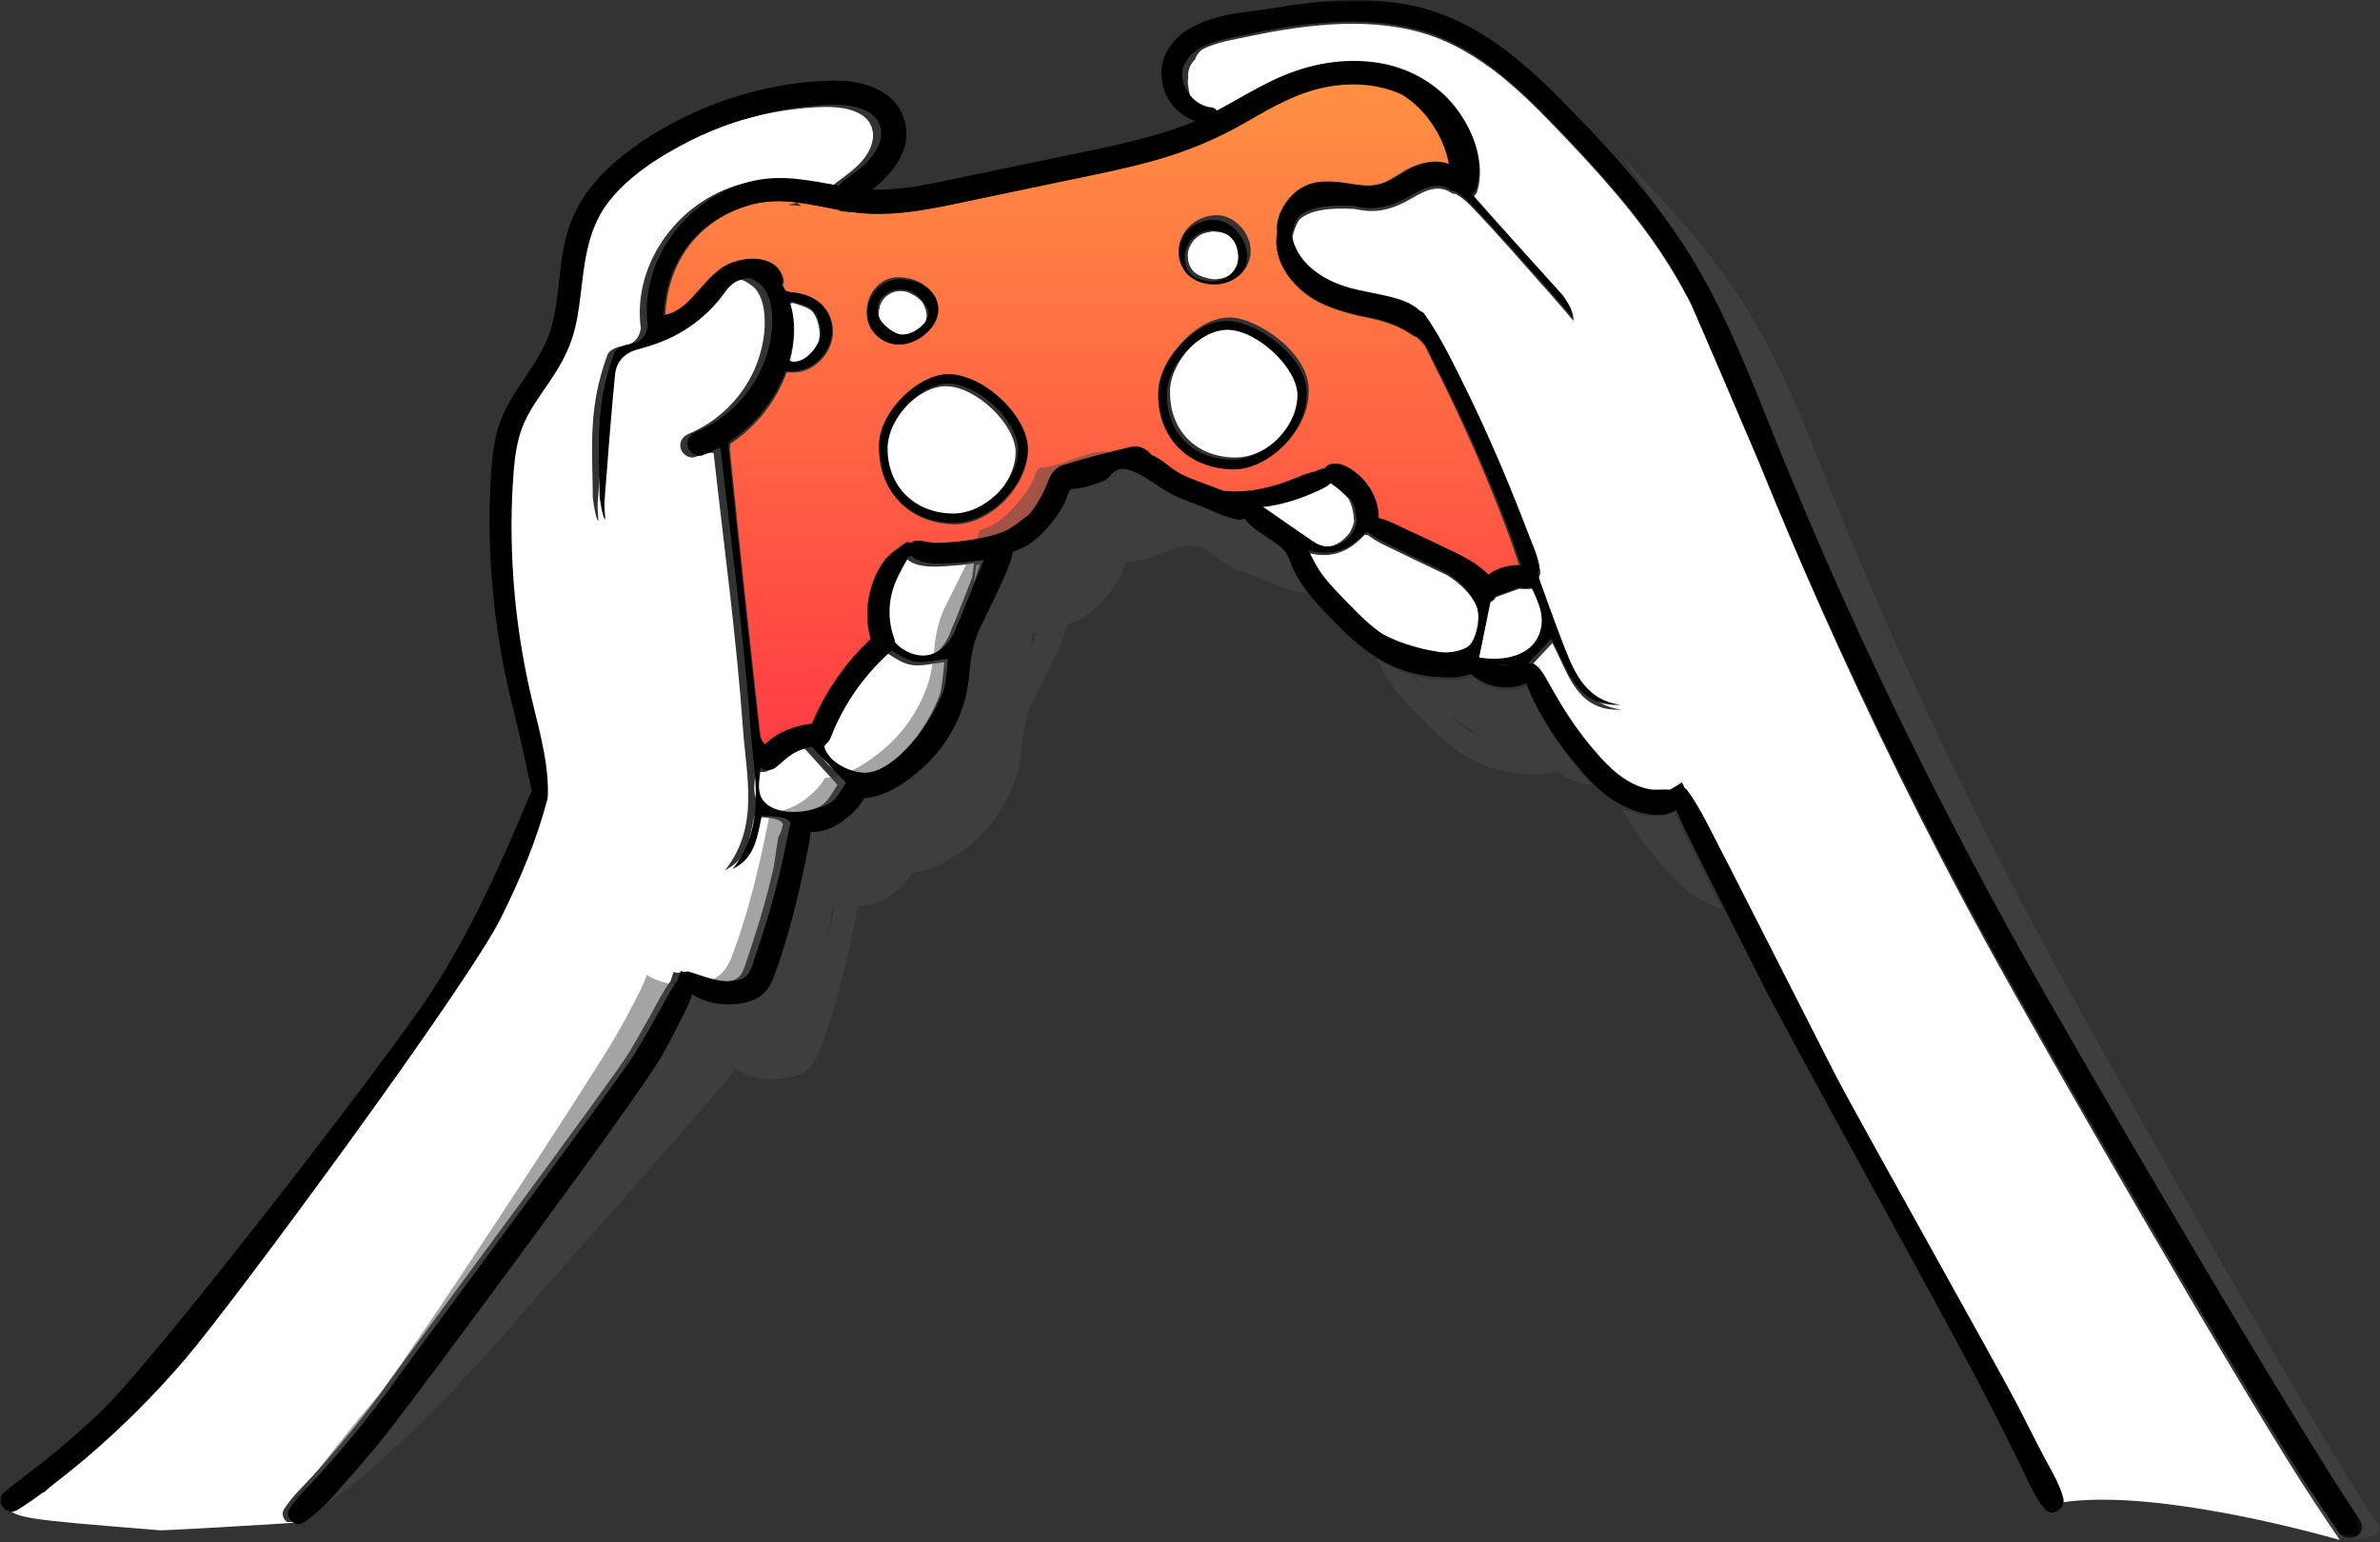 <?xml version="1.0" encoding="UTF-8"?>
<svg width="429px" height="278px" viewBox="0 0 429 278" version="1.1" xmlns="http://www.w3.org/2000/svg" xmlns:xlink="http://www.w3.org/1999/xlink">
    <rect x="0" y="0" width="429" height="278" fill="#333333" stroke="none"/>
    <!-- Generator: Sketch 48.2 (47327) - http://www.bohemiancoding.com/sketch -->
    <title>gamer.81407472</title>
    <desc>Created with Sketch.</desc>
    <defs>
        <linearGradient x1="50%" y1="98.581%" x2="50%" y2="0%" id="linearGradient-1">
            <stop stop-color="#FF3D43" offset="0%"></stop>
            <stop stop-color="#FF9143" offset="100%"></stop>
        </linearGradient>
        <polygon id="path-2" points="7.87314536e-06 0.008 425.806 0.008 425.806 277.352 7.87314536e-06 277.352"></polygon>
    </defs>
    <g id="gamer.81407472" stroke="none" stroke-width="1" fill="none" fill-rule="evenodd">
        <g>
            <path d="M214.112,45.801 C214.213,45.391 214.376,44.997 214.6,44.631 C214.594,44.64 214.587,44.648 214.58,44.657 C214.774,44.214 215.113,43.805 215.464,43.482 C216.07,42.925 216.844,42.503 217.671,42.447 C218.059,42.314 218.474,42.272 218.904,42.361 C219.198,42.36 219.49,42.399 219.773,42.497 C219.874,42.533 219.971,42.574 220.066,42.619 C220.423,42.708 220.845,42.929 221.214,43.213 C221.243,43.225 221.275,43.236 221.304,43.249 C221.927,43.516 222.407,43.892 222.82,44.436 C223.669,45.554 223.806,46.934 223.342,48.203 C223.62,47.647 223.768,47.029 223.744,46.373 C223.641,43.542 221.988,41.988 219.286,41.789 C216.69,41.599 214.483,43.438 214.112,45.801" id="Fill-1" fill="#FFFFFF" fill-rule="nonzero"></path>
            <path d="M222.956,43.928 C222.539,43.376 222.055,42.995 221.427,42.724 C221.398,42.711 221.366,42.7 221.336,42.688 C220.964,42.399 220.538,42.175 220.178,42.085 C220.083,42.039 219.985,41.998 219.882,41.962 C219.598,41.862 219.302,41.822 219.006,41.823 C218.573,41.733 218.154,41.776 217.763,41.911 C216.929,41.968 216.148,42.396 215.537,42.961 C215.183,43.288 214.841,43.702 214.646,44.152 C214.652,44.143 214.659,44.134 214.666,44.125 C214.44,44.496 214.275,44.896 214.173,45.311 C214.138,45.537 214.113,45.764 214.112,45.998 C214.095,49.212 216.306,49.953 218.638,50.342 C220.82,50.414 222.689,49.338 223.482,47.748 C223.95,46.461 223.812,45.061 222.956,43.928" id="Fill-3" fill="#FFFFFF" fill-rule="nonzero"></path>
            <path d="M218.757,41.553 C221.443,41.757 223.086,43.351 223.189,46.257 C223.213,46.93 223.066,47.565 222.789,48.135 C222.007,49.745 220.165,50.834 218.014,50.761 C215.715,50.368 213.536,49.618 213.552,46.364 C213.553,46.128 213.578,45.898 213.612,45.67 C213.982,43.245 216.176,41.357 218.757,41.553 M211.971,46.351 C211.932,50.051 214.663,52.596 218.55,52.484 C222.073,52.382 224.833,49.621 224.817,46.215 C224.802,42.846 221.819,39.605 218.761,39.634 C215.011,39.67 212.011,42.638 211.971,46.351" id="Fill-5" fill="#000000" fill-rule="nonzero"></path>
            <path d="M245.743,111.451 C245.173,111.092 244.622,110.717 244.088,110.331 C245.6,111.519 247.178,112.657 248.9,113.629 C249.772,113.988 250.666,114.316 251.582,114.616 C249.542,113.681 247.591,112.618 245.743,111.451" id="Fill-7" fill="#AFAFAF" fill-rule="nonzero"></path>
            <path d="M141.314,156.391 C141.702,155.29 142.077,154.187 142.458,153.085 C142.812,152.06 143.077,151 143.455,149.964 C143.224,150.298 142.961,150.622 142.656,150.927 C142.206,152.748 141.755,154.569 141.314,156.391" id="Fill-11" fill="#AFAFAF" fill-rule="nonzero"></path>
            <path d="M236.909,102.238 C236.867,102.174 236.815,102.094 236.749,101.994 C236.698,101.916 236.645,101.839 236.594,101.762 C237.019,102.686 237.484,103.583 238.052,104.439 C238.925,105.755 239.897,106.979 240.876,108.189 C240.476,107.647 240.086,107.092 239.705,106.526 C238.755,105.114 237.835,103.673 236.909,102.238" id="Fill-13" fill="#AFAFAF" fill-rule="nonzero"></path>
            <path d="M327.102,100.522 C336.761,122.015 347.38,143.103 358.823,163.697 C370.22,184.21 406.83,246.932 419.855,266.443 C421.431,268.804 417.659,270.959 416.077,268.655 C415.8,270.973 414.375,273.324 412.26,274.689 C410.657,275.724 404.825,264.229 403.019,263.73 C401.03,263.182 403.092,273.619 401.938,271.979 C401.543,271.826 401.383,272.015 401.215,272.198 C398.289,275.394 389.704,264.157 385.654,262.702 C383.262,261.842 380.721,259.868 378.503,258.618 C374.364,259.459 375.039,270.817 372.241,268.249 C372,268.028 371.633,268.308 371.78,268.601 C372.328,269.691 373.497,259.99 374.045,261.081 C375.595,264.164 367.252,269.518 369.439,272.198 C370.763,273.819 375.214,256.068 377.606,256.928 C381.656,258.383 406.087,271.85 409.013,268.655 C409.181,268.471 419.668,278.581 419.855,276.133 C421.526,278.567 430.302,277.359 428.726,274.998 C415.701,255.487 385.442,201.085 374.045,180.572 C362.603,159.978 351.984,138.89 342.325,117.398 C337.544,106.759 333.023,96.01 328.698,85.178 C324.414,74.449 320.064,63.636 313.758,53.904 C307.616,44.427 299.876,36.043 292,28 C294.316,30.91 296.514,33.909 298.536,37.029 C304.842,46.76 309.192,57.574 313.475,68.302 C317.8,79.135 322.321,89.884 327.102,100.522 Z" id="Fill-15" fill-opacity="0.5" fill="#4A4A4A" fill-rule="nonzero"></path>
            <path d="M175.572,104.975 C175.927,103.908 176.284,102.837 176.642,101.762 C176.401,101.809 176.158,101.845 175.916,101.887 C175.805,102.917 175.688,103.946 175.572,104.975" id="Fill-17" fill="#AFAFAF" fill-rule="nonzero"></path>
            <path d="M261.885,129.253 C263.542,130.576 265.291,131.782 267.119,132.841 C266.299,132.501 265.497,132.129 264.715,131.722 C263.172,130.62 261.757,129.33 260.401,127.983 C260.881,128.421 261.374,128.845 261.885,129.253 M257.027,130.368 C260.192,133.613 263.654,136.456 267.916,138.083 C270.01,138.882 272.235,139.339 274.467,139.501 C276.323,139.635 278.856,139.76 280.638,138.942 C282.361,140.517 284.603,141.381 286.91,141.395 C286.153,140.614 285.434,139.798 284.745,138.976 C282.488,136.286 280.415,133.422 278.632,130.391 C277.762,128.912 276.948,127.406 276.251,125.836 C275.949,125.155 275.629,124.429 275.393,123.683 C275.321,123.721 275.246,123.755 275.166,123.787 C271.774,125.107 268.019,124.334 265.431,121.969 C263.65,122.787 261.116,122.663 259.26,122.528 C257.816,122.424 256.374,122.193 254.969,121.828 C255.402,122.39 255.836,122.952 256.278,123.508 C256.714,124.056 257.161,124.593 257.619,125.119 C256.567,124.02 255.527,122.906 254.576,121.721 C253.944,121.545 253.321,121.344 252.709,121.11 C251.165,120.521 249.728,119.77 248.37,118.9 C248.532,119.327 248.693,119.754 248.885,120.155 C250.755,124.081 254.035,127.3 257.027,130.368" id="Fill-9" fill-opacity="0.5" fill="#4A4A4A" fill-rule="nonzero"></path>
            <path d="M304.825,152.741 C303.772,150.632 302.673,148.491 301.785,146.286 C299.11,148.035 295.097,146.998 292.263,145.68 C292.523,146.142 292.789,146.602 293.061,147.058 C294.908,150.143 297.055,153.056 299.392,155.794 C301.627,158.413 304.165,160.974 307.263,162.583 C308.189,163.063 309.293,163.536 310.462,163.89 C309.968,162.92 309.474,161.949 308.98,160.979 C307.585,158.238 306.199,155.493 304.825,152.741" id="Fill-19" fill-opacity="0.5" fill="#4A4A4A" fill-rule="nonzero"></path>
            <path d="M158.461,56.861 C158.482,57.12 158.564,57.395 158.69,57.675 C158.648,57.339 158.607,57.003 158.565,56.668 C158.555,56.384 158.581,56.112 158.639,55.85 C158.716,55.348 158.886,54.837 159.101,54.434 C159.546,53.595 160.276,52.971 161.139,52.712 C161.644,52.561 162.23,52.527 162.755,52.665 C163.153,52.713 163.53,52.844 163.884,53.067 C163.929,53.096 163.97,53.13 164.013,53.162 C164.099,53.198 164.183,53.24 164.265,53.292 C164.433,53.324 164.581,53.394 164.71,53.501 C164.949,53.701 165.188,53.902 165.427,54.102 C165.773,54.451 166.017,54.863 166.161,55.34 C166.26,55.485 166.32,55.642 166.341,55.811 C166.49,56.328 166.511,56.845 166.405,57.362 C166.404,57.713 166.322,58.04 166.16,58.343 C166.016,58.825 165.768,59.242 165.419,59.595 C165.263,59.725 165.107,59.856 164.952,59.986 C166.278,59.073 167.275,57.57 166.943,56.408 C166.716,55.614 166.266,54.895 165.776,54.262 C164.445,52.545 162.187,51.967 160.352,53.003 C158.884,53.832 158.332,55.25 158.461,56.861" id="Fill-21" fill="#FFFFFF" fill-rule="nonzero"></path>
            <path d="M147.951,145.285 C148.103,145.179 148.255,145.073 148.399,144.957 C149.556,144.02 150.145,142.659 150.949,141.49 C149.026,139.366 147.144,137.287 145.045,134.968 C144.102,135.147 143.185,135.466 142.327,135.924 C140.964,136.652 140.043,137.71 138.872,138.69 C138.034,139.39 136.963,139.297 136.257,138.758 C136.052,141.301 135.137,144.231 138.071,145.875 C140.703,147.349 144.826,146.834 147.951,145.285" id="Fill-23" fill="#FFFFFF" fill-rule="nonzero"></path>
            <path d="M243.154,96.188 C243.549,95.679 243.878,94.881 244.088,94.047 C244.084,94.016 244.08,93.985 244.078,93.953 C243.993,92.462 243.734,91.13 243.059,89.885 C241.939,88.722 240.634,87.534 239.313,86.765 C238.513,87.573 237.389,88.012 236.349,88.48 C235.069,89.055 233.764,89.57 232.428,89.995 C230.99,90.454 229.521,90.82 228.031,91.056 C227.67,91.113 227.314,91.145 226.959,91.163 C230.214,93.46 233.133,95.535 236.078,97.566 C238.855,99.482 241.466,98.365 243.154,96.188" id="Fill-25" fill="#FFFFFF" fill-rule="nonzero"></path>
            <path d="M270.468,120 C270.24,120.022 270.01,120.03 269.781,120.045 C270.492,120.18 271.21,120.189 271.922,120.064 C271.493,119.965 271.016,119.949 270.468,120" id="Fill-27" fill="#FFFFFF" fill-rule="nonzero"></path>
            <path d="M171.268,93.192 C176.985,93.255 182.929,87.447 183.064,81.667 C183.181,76.64 176.053,69.749 170.61,69.628 C165.564,69.516 159.546,75.85 159.514,81.307 C159.472,88.217 164.316,93.115 171.268,93.192" id="Fill-29" fill="#FFFFFF" fill-rule="nonzero"></path>
            <path d="M269.635,107.654 C269.427,108.069 269.086,108.384 268.674,108.549 C267.93,112.129 267.278,115.261 266.569,118.669 C271.606,119.477 276.157,118.16 277.706,114.843 C279.214,111.612 277.758,108.782 276.394,106.046 C275.593,106.307 274.714,106.186 273.84,106.139 C272.228,106.72 270.809,107.231 269.635,107.654" id="Fill-31" fill="#FFFFFF" fill-rule="nonzero"></path>
            <path d="M210.902,70.441 C210.785,77.473 215.438,82.322 222.454,82.478 C228.396,82.61 234.438,76.724 234.453,70.789 C234.465,65.802 227.092,58.896 221.777,58.915 C216.803,58.932 210.992,65.092 210.902,70.441" id="Fill-33" fill="#FFFFFF" fill-rule="nonzero"></path>
            <path d="M163.999,119.823 C162.664,119.534 161.436,118.736 160.031,117.829 C160.026,117.834 160.022,117.84 160.017,117.845 C155.158,122.226 151.333,127.655 149.011,133.835 C148.762,134.498 148.336,134.994 147.737,135.228 C147.993,136.228 148.523,137.166 149.373,137.955 C150.912,139.386 153.55,140.468 155.589,140.308 C160.569,139.917 167.26,131.556 169.536,124.803 C169.901,123.015 170.012,121.2 170.219,119.386 C168.116,119.579 165.943,120.245 163.999,119.823" id="Fill-35" fill="#FFFFFF" fill-rule="nonzero"></path>
            <path d="M371.435,270.887 C389.317,268.051 421.787,277.677 421.747,277.619 C420.218,275.388 418.711,273.143 417.219,270.887 C404.824,252.139 368.864,189.775 358.078,170.055 C347.248,150.255 337.28,130.015 328.103,109.394 C324.283,100.807 320.615,92.153 317.086,83.442 C313.014,73.915 308.969,64.375 304.83,54.878 C303.688,52.677 302.48,50.51 301.18,48.391 C295.435,39.025 287.964,30.878 280.391,22.982 C276.808,19.246 273.034,15.508 268.857,12.391 C264.644,9.319 260.618,7.121 256.123,5.854 C245.634,2.899 234.082,4.627 223.627,6.859 C221.442,7.325 218.747,7.803 216.613,8.984 C215.827,9.67 215.585,10.159 215.45,10.673 C214.641,11.449 214.115,12.547 214.16,13.647 C214.246,13.56 214.183,14.031 214.12,14.501 C214.088,14.996 214.161,15.339 214.232,15.871 C214.318,16.515 214.474,17.123 214.698,17.699 C215.655,18.84 216.983,19.66 218.404,19.802 C218.897,19.852 219.252,20.082 219.478,20.388 C223.2,18.41 226.768,16.148 230.635,14.418 C236.211,11.923 242.32,10.801 248.392,11.717 C253.884,12.545 258.958,15.321 262.422,19.698 C265.593,23.705 267.785,29.345 266.294,34.442 C266.149,34.936 265.856,35.288 265.495,35.51 C270.821,41.612 276.298,47.58 281.689,53.626 C282.131,54.121 283.918,56.681 283.588,57.812 C282.856,56.944 280.541,54.225 279.784,53.38 C274.943,47.971 270.23,42.439 265.202,37.21 C264.27,36.241 263.34,35.5 262.399,34.964 C262.093,34.974 261.776,34.897 261.474,34.702 C259.116,33.185 256.712,34.448 254.541,35.72 C251.782,37.337 249.117,38.343 245.876,37.955 C245.313,37.888 244.73,37.781 244.135,37.662 C239.184,37.405 236.06,37.945 234.203,39.601 C233.597,40.531 233.231,41.626 232.943,42.791 C233.764,47.723 238.12,50.836 242.793,52.277 C245.534,53.123 248.38,53.462 251.145,54.196 C252.962,54.679 254.869,55.4 256.199,56.718 C256.456,56.774 256.695,56.91 256.859,57.139 C259.321,60.599 261.254,64.441 263.148,68.233 C265.009,71.961 266.786,75.731 268.483,79.537 C270.161,83.301 271.763,87.099 273.289,90.927 C274.077,92.905 274.855,94.887 275.611,96.878 C276.35,98.824 277.323,100.856 277.635,102.923 C277.702,103.368 277.574,103.772 277.342,104.085 C277.508,104.38 277.571,104.697 277.552,105.006 C279.085,109.209 280.571,113.432 282.19,117.6 C284.072,122.445 286.245,127.168 292.301,127.936 C284.115,128.338 282.715,121.333 279.803,115.947 C278.412,117.432 277.157,118.772 275.624,120.409 C276.105,120.393 276.501,120.406 276.788,120.604 C278.014,121.448 278.742,122.978 279.475,124.25 C280.209,125.523 280.916,126.811 281.681,128.065 C283.247,130.632 284.974,133.105 286.896,135.417 C288.825,137.736 290.902,140.078 293.502,141.657 C294.729,142.402 296.039,142.951 297.456,143.213 C298.7,143.443 299.947,143.182 301.178,143.308 C301.938,142.904 302.659,142.438 303.335,141.99 C303.51,142.327 303.684,142.663 303.858,143 C306.436,146.285 307.987,149.586 309.619,152.742 C311.178,155.754 312.707,158.782 314.242,161.807 C319.872,172.899 325.495,183.995 331.118,195.09 C333.93,200.638 361.122,249.262 363.941,254.805 L367.595,261.989 C367.991,262.754 368.388,263.52 368.785,264.285 C369.694,265.96 369.636,269.12 370.369,270.887 C371.164,272.211 371.52,272.211 371.435,270.887 Z" id="Fill-37" fill="#FFFFFF" fill-rule="nonzero"></path>
            <path d="M51.724,274.385 C51.037,273.853 50.676,272.878 51.218,272.033 C52.626,269.838 54.609,268.012 56.358,266.092 C58.125,264.152 59.844,262.17 61.53,260.158 C64.83,256.218 67.972,252.157 70.946,247.963 C73.935,243.747 110.718,194.227 113.369,189.79 C114.714,187.539 116.013,185.258 117.283,182.963 C118.421,180.908 119.473,178.748 120.879,176.856 C121.045,176.317 121.22,175.77 121.417,175.22 C121.652,175.281 121.893,175.341 122.135,175.402 C122.386,175.302 122.667,175.276 122.951,175.359 C124.237,175.739 125.47,176.208 126.714,176.557 C128.623,177.049 130.152,177.225 131.819,176.813 C133.39,176.426 133.815,175.419 134.321,173.967 C134.904,172.294 135.443,170.606 135.989,168.92 C137.106,165.465 138.123,161.975 138.97,158.442 C139.14,157.73 139.301,157.017 139.46,156.303 C139.737,154.481 140.02,152.66 140.303,150.839 C140.495,150.533 140.66,150.21 140.805,149.876 C140.905,149.44 141.016,149.009 141.151,148.587 C140.589,147.571 139.122,147.417 135.962,147.242 C135.154,150.875 134.866,154.875 130.717,156.855 C136.915,149.022 134.531,139.944 133.93,131.491 C132.748,114.841 130.47,98.268 128.626,81.666 C127.486,81.484 126.444,81.966 125.365,82.372 C124.257,82.788 122.988,81.906 122.693,80.852 C122.349,79.619 123.132,78.623 124.21,78.175 C129.742,75.873 134.328,71.145 136.435,65.522 C137.481,62.728 138.034,59.719 137.791,56.733 C137.679,55.356 137.367,53.956 136.652,52.76 C136.461,52.439 136.238,52.155 136,51.892 C135.319,51.288 134.545,50.787 133.792,50.468 C133.477,50.468 133.144,50.504 132.787,50.581 C132.108,50.726 131.488,51.017 130.911,51.393 C130.365,51.815 129.869,52.303 129.554,52.752 C125.697,58.245 120.459,61.592 114.107,63.188 C111.397,63.869 109.869,65.404 109.618,67.966 C108.881,75.496 108.326,83.044 107.741,90.588 C107.662,91.615 107.819,92.66 107.877,93.928 C107.304,93.6 106.879,89.88 106.857,89.745 C106.764,80.05 106.003,73.493 109.508,63.922 C109.757,63.243 110.942,62.611 111.767,62.494 C114.023,62.174 115.135,61.287 115.514,59.23 C113.86,47.137 122.929,35.435 134.679,32.933 C139.894,31.822 144.83,32.986 149.897,33.86 C150.046,33.554 150.274,33.269 150.596,33.03 C153.073,31.184 156.081,29.201 157.087,26.113 C157.893,23.643 156.963,21.443 154.645,20.331 C152.425,19.267 149.788,19.206 147.379,19.324 C144.056,19.487 140.759,19.938 137.509,20.655 C137.317,20.697 137.126,20.743 136.934,20.787 C135.4,21.151 133.885,21.561 132.39,22.018 C131.192,22.406 130.002,22.817 128.823,23.254 C126.166,24.264 123.578,25.455 121.084,26.826 C118.207,28.407 115.33,30.206 112.774,32.351 C110.598,34.284 108.636,36.501 106.958,39.064 C106.512,39.866 106.131,40.688 105.804,41.528 C105.727,41.826 105.665,42.128 105.623,42.435 C105.499,42.655 105.378,42.878 105.258,43.1 C104.288,46.235 103.918,49.568 103.519,52.926 C103.176,55.82 102.791,58.74 101.865,61.514 C100.925,64.327 99.432,66.843 97.78,69.286 C96.203,71.619 94.502,73.917 93.343,76.499 C92.129,79.204 91.691,82.22 91.453,85.152 C90.928,91.611 90.945,98.13 91.39,104.593 C91.846,111.206 92.808,117.77 94.227,124.244 C95.176,128.571 96.496,133.042 97.164,137.524 C97.491,139.94 97.622,141.696 97.579,143.445 C97.567,143.861 97.55,144.067 97.492,144.292 C95.555,151.721 92.568,158.786 89.158,165.66 C83.086,177.901 41.46,234.526 32.622,244.935 C28.261,250.071 23.574,254.919 18.598,259.46 C16.055,261.782 13.435,264.013 10.734,266.148 C9.88,266.823 9.023,267.504 8.157,268.178 C7.837,268.468 7.518,268.759 7.201,269.052 C6.39,269.528 5.754,269.991 5.112,270.444 C4.571,271.155 2.389,270.315 1.975,271.133 C0.679,273.694 5.474,273.979 28.858,275.883 C29.618,275.945 53.915,274.537 54.613,274.385" id="Fill-39" fill="#FFFFFF" fill-rule="nonzero"></path>
            <path d="M251.399,115.62 C253.952,116.64 256.684,117.353 259.579,117.767 C261.431,118.032 264.428,117.44 265.248,116.206 C266.434,114.421 266.983,111.356 266.212,109.447 C265.308,107.207 263.121,105.103 260.929,103.758 C260.017,103.299 259.088,102.87 258.17,102.431 C256.056,101.418 253.936,100.415 251.835,99.377 C250.079,98.511 248.147,97.736 246.617,96.498 C246.609,96.494 246.601,96.49 246.593,96.486 C246.397,96.485 246.196,96.457 246,96.406 C243.55,98.994 240.531,101.001 235.523,99.623 C235.91,100.394 236.293,101.15 236.708,101.887 C236.768,101.962 236.829,102.035 236.889,102.109 C236.966,102.205 237.027,102.281 237.077,102.342 C238.158,103.71 239.232,105.084 240.342,106.43 C240.788,106.971 241.243,107.499 241.71,108.016 C242.016,108.325 242.323,108.633 242.628,108.941 C243.258,109.577 243.897,110.212 244.547,110.836 C245.036,111.268 245.539,111.685 246.061,112.087 C247.751,113.39 249.534,114.577 251.399,115.62" id="Fill-41" fill="#FFFFFF" fill-rule="nonzero"></path>
            <path d="M142.093,36.969 C142.628,36.816 143.163,36.664 143.7,36.516 C143.733,36.55 143.764,36.586 143.797,36.617 C143.928,36.742 144.151,36.941 144.388,37.137 C143.622,37.057 142.856,37.001 142.093,36.969 M161.798,49.983 C165.757,49.968 168.604,52.2 168.65,55.354 C168.694,58.412 165.258,61.6 161.859,61.653 C158.837,61.701 156.249,59.252 156.209,56.308 C156.163,52.87 158.704,49.994 161.798,49.983 M171.364,67.447 C177.9,67.791 185.586,75.45 185.324,81.358 C185.028,88.058 178.162,94.739 171.791,94.526 C163.594,94.252 158.322,88.426 158.648,80 C158.877,74.092 165.898,67.16 171.364,67.447 M219.322,38.789 C222.41,38.761 225.423,41.911 225.438,45.185 C225.454,48.495 222.667,51.178 219.109,51.277 C215.183,51.386 212.425,48.912 212.465,45.317 C212.505,41.709 215.535,38.824 219.322,38.789 M235.882,70.92 C235.756,77.576 228.925,84.474 222.609,84.325 C214.525,84.134 209.102,78.461 209.257,70.361 C209.378,64.073 215.999,57.098 221.759,57.235 C226.804,57.356 236.504,63.952 235.882,70.92 M138.148,134.968 C140.274,132.761 143.559,131.549 146.56,131.201 C148.983,125.389 152.533,120.132 157.114,115.836 C156.263,112.796 156.306,109.544 157.193,106.504 C157.675,104.856 158.395,103.223 159.392,101.825 C160.502,100.268 161.819,99.501 163.285,98.397 C163.651,98.121 164.035,98.158 164.341,98.355 C164.592,98.126 164.924,97.972 165.315,97.948 C166.38,97.886 167.42,98.28 168.49,98.324 C169.444,98.362 170.401,98.318 171.353,98.241 C173.158,98.097 174.95,97.861 176.727,97.513 C178.408,97.183 180.081,96.772 181.627,96.01 C183.055,95.306 184.124,94.194 185.435,93.344 C186.892,91.664 188.17,89.475 189.212,86.599 C189.57,85.61 190.678,84.52 191.664,84.209 C195.823,82.9 200.048,81.779 204.299,80.814 C205.128,80.625 206.458,81.166 207.087,81.828 C207.26,82.01 207.434,82.183 207.608,82.358 C208.857,82.903 209.935,83.739 211.11,84.665 C212.956,86.121 215.181,86.849 217.347,87.673 C218.417,88.08 219.487,88.488 220.557,88.895 C224.77,89.311 229.207,88.386 233.831,86.405 C235.045,85.885 236.094,85.532 237.037,85.358 C237.586,85.077 238.148,84.84 238.765,84.76 C238.952,84.474 239.239,84.239 239.537,84.115 C241.76,83.184 244.877,85.747 246.139,87.382 C247.579,89.248 248.441,91.485 248.414,93.821 C250.373,94.324 252.203,95.35 254.029,96.201 C256.304,97.261 258.56,98.363 260.822,99.451 C262.636,100.323 264.469,101.179 266.096,102.384 C266.724,102.85 267.484,103.446 268.136,104.133 C268.968,103.452 269.94,102.974 271.089,102.693 C271.962,102.48 273.038,102.316 274.063,102.383 C273.439,100.936 273.003,99.374 272.475,97.913 C271.749,95.905 271.007,93.903 270.229,91.916 C268.688,87.978 267.062,84.075 265.351,80.209 C263.66,76.385 261.89,72.596 260.048,68.844 C259.001,66.713 257.913,64.595 256.879,62.452 C256.427,61.83 255.908,61.289 255.33,60.813 C255.12,60.768 254.902,60.676 254.68,60.523 C252.254,58.855 249.883,57.992 247.014,57.401 C243.843,56.748 240.706,55.992 237.791,54.528 C233.237,52.239 229.162,47.169 230.206,41.937 C229.815,39.105 231.694,35.983 233.809,34.361 C236.918,31.976 240.692,32.687 244.264,33.23 C246.051,33.502 247.852,33.585 249.549,32.853 C251.271,32.111 252.763,30.897 254.469,30.111 C256.501,29.175 259.065,28.734 261.127,29.538 C260.245,24.5 256.725,19.305 252.543,16.826 C248.751,15.062 244.338,14.656 240.225,15.257 C234.43,16.103 229.515,18.963 224.534,21.886 C219.375,24.912 213.928,27.186 208.184,28.812 C202.324,30.471 196.329,31.624 190.375,32.883 C184.133,34.203 177.891,35.528 171.646,36.843 C165.664,38.103 159.749,39.062 153.67,38.208 C152.297,38.409 152.039,38.437 152.898,38.291 C153.451,38.228 153.412,38.192 152.781,38.186 C152.529,38.166 152.278,38.147 152.026,38.129 C151.726,38.107 151.432,38.093 151.14,38.083 C151.302,38.02 151.462,37.947 151.622,37.87 C146.445,36.911 141.338,35.467 136.061,36.738 C131.14,37.923 126.514,40.836 123.652,45.097 C121.212,48.731 120.091,52.75 119.903,56.982 C120.604,56.78 121.314,56.595 121.97,56.24 C123.101,55.628 124.059,54.766 124.938,53.831 C126.675,51.983 128.165,49.938 130.225,48.424 C133.268,46.189 140.151,45.443 141.251,50.352 C141.338,50.738 141.271,51.109 141.111,51.426 C141.31,51.76 141.493,52.102 141.662,52.445 C142.067,52.623 142.478,52.742 142.872,52.772 C147.161,53.096 150.086,55.722 150.154,59.704 C150.219,63.548 146.713,67.34 142.744,67.153 C142.394,67.137 142.083,67.145 141.797,67.174 C139.868,72.435 136.281,76.976 131.657,80.002 C131.574,80.381 131.539,80.754 131.574,81.104 C133.314,98.393 135.191,115.668 137.109,132.938 C137.184,133.61 137.626,134.532 138.148,134.968" id="Fill-43" fill="url(#linearGradient-1)" fill-rule="nonzero"></path>
            <path d="M170.255,102.087 C168.12,102.213 165.043,102.332 163.376,100.69 C163.258,100.737 163.14,100.783 163.027,100.837 C162.328,101.795 161.748,103.052 161.257,104.015 C160.645,105.213 160.179,106.456 159.875,107.773 C159.242,110.513 159.451,113.353 160.416,115.98 C160.478,116.147 160.504,116.333 160.502,116.524 C161.535,117.667 162.883,118.487 164.396,118.791 C167.129,119.34 169.511,117.804 171.067,114.595 C171.379,113.727 171.737,112.871 172.128,112.013 C173.153,109.393 174.189,106.77 175.235,104.122 C175.348,103.271 175.463,102.421 175.572,101.569 C173.811,101.827 172.024,101.981 170.255,102.087" id="Fill-45" fill="#FFFFFF" fill-rule="nonzero"></path>
            <path d="M143.066,65.336 C144.949,65.469 146.766,63.33 147.47,61.731 C148.083,60.34 147.571,57.792 146.651,56.44 C145.995,55.475 144.511,55.135 143.124,54.669 C142.891,54.591 142.655,54.634 142.467,54.758 C142.499,54.86 142.53,54.961 142.558,55.059 C143.495,58.304 143.242,61.835 142.384,65.079 C142.579,65.222 142.806,65.317 143.066,65.336" id="Fill-47" fill="#FFFFFF" fill-rule="nonzero"></path>
            <path d="M166.67,58.495 C166.846,58.179 166.934,57.838 166.935,57.472 C167.051,56.934 167.028,56.395 166.866,55.857 C166.844,55.681 166.779,55.517 166.671,55.366 C166.516,54.869 166.251,54.439 165.877,54.076 C165.618,53.867 165.359,53.658 165.1,53.45 C164.96,53.338 164.8,53.266 164.618,53.231 C164.529,53.178 164.438,53.134 164.345,53.096 C164.298,53.064 164.254,53.028 164.206,52.998 C163.822,52.766 163.414,52.628 162.983,52.578 C162.415,52.434 161.78,52.47 161.233,52.627 C160.298,52.897 159.508,53.548 159.025,54.422 C158.793,54.842 158.609,55.374 158.526,55.897 C158.463,56.17 158.434,56.454 158.445,56.749 C158.49,57.098 158.535,57.449 158.58,57.798 C159.199,59.121 160.836,60.548 162.126,60.947 C163.122,61.255 164.333,60.888 165.362,60.207 C165.53,60.071 165.699,59.935 165.867,59.799 C166.246,59.432 166.514,58.997 166.67,58.495" id="Fill-49" fill="#FFFFFF" fill-rule="nonzero"></path>
            <path d="M171.078,69.152 C176.515,69.272 183.637,76.122 183.52,81.12 C183.386,86.866 177.446,92.64 171.735,92.577 C164.789,92.5 159.95,87.632 159.991,80.762 C160.024,75.337 166.036,69.041 171.078,69.152 M158.457,79.9 C158.131,88.229 163.415,93.988 171.633,94.258 C178.019,94.469 184.903,87.866 185.2,81.243 C185.463,75.403 177.757,67.832 171.205,67.493 C165.725,67.208 158.686,74.06 158.457,79.9" id="Fill-51" fill="#000000" fill-rule="nonzero"></path>
            <path d="M233.871,71.256 C233.856,77.153 227.819,83 221.882,82.869 C214.872,82.713 210.223,77.897 210.341,70.911 C210.43,65.597 216.236,59.478 221.206,59.46 C226.517,59.442 233.883,66.303 233.871,71.256 M208.762,70.819 C208.606,78.825 214.052,84.431 222.168,84.62 C228.51,84.768 235.368,77.949 235.494,71.371 C236.119,64.484 226.38,57.965 221.314,57.845 C215.531,57.709 208.884,64.603 208.762,70.819" id="Fill-53" fill="#000000" fill-rule="nonzero"></path>
            <path d="M160.232,52.68 C162.202,51.668 164.626,52.232 166.054,53.912 C166.58,54.53 167.062,55.233 167.306,56.009 C167.663,57.145 166.593,58.614 165.169,59.507 C164.15,60.146 162.95,60.49 161.962,60.202 C160.684,59.828 159.061,58.489 158.448,57.247 C158.312,56.974 158.225,56.705 158.202,56.452 C158.063,54.877 158.657,53.49 160.232,52.68 M162.136,62.127 C165.646,62.073 169.194,58.855 169.148,55.768 C169.101,52.584 166.161,50.331 162.073,50.345 C158.878,50.357 156.255,53.26 156.302,56.731 C156.343,59.703 159.016,62.175 162.136,62.127" id="Fill-55" fill="#000000" fill-rule="nonzero"></path>
            <path d="M185.779,116.738 C185.898,115.894 186.019,115.05 186.133,114.205 C186.382,114.17 186.632,114.14 186.88,114.102 C186.512,114.984 186.145,115.862 185.779,116.738 Z M149.83,166.168 C149.58,167.277 149.335,168.386 149.081,169.493 C149.37,167.661 149.665,165.83 149.959,163.998 C150.159,163.691 150.33,163.366 150.482,163.03 C150.234,164.071 150.061,165.137 149.83,166.168 Z M225.93,92.625 C224.136,91.416 221.05,91.369 219.729,89.622 C219.353,89.793 218.911,89.866 218.429,89.794 C216.076,89.437 213.612,88.129 211.385,87.301 C209.28,86.519 207.064,85.818 205.128,84.679 C203.359,83.637 201.942,81.773 199.796,81.47 C197.673,81.171 195.496,82.036 193.553,82.74 C192.483,83.128 191.418,83.53 190.316,83.824 C189.722,83.983 189.127,84.1 188.52,84.194 C188.203,84.244 187.455,84.21 187.218,84.412 C186.743,84.814 186.485,86.104 186.201,86.651 C185.762,87.499 185.262,88.324 184.693,89.096 C182.951,91.461 180.396,94.309 177.384,95.28 C177.084,95.423 176.778,95.558 176.467,95.683 C176.012,97.948 174.845,100.232 173.88,102.296 C172.766,104.68 171.534,107.011 170.374,109.375 C169.103,111.965 168.643,114.44 168.38,117.273 C168.166,119.564 167.826,121.814 167.028,123.989 C165.522,128.1 162.969,131.846 159.627,134.776 C156.759,137.291 152.731,140.005 148.677,140.264 C147.798,141.916 146.13,143.399 144.85,144.31 C143.011,145.62 140.897,146.413 138.713,146.36 C138.578,148.107 138.082,149.959 137.759,151.575 C137.341,153.676 136.857,155.764 136.345,157.845 C135.321,162.009 134.168,166.135 132.724,170.183 C132.096,171.942 131.534,173.92 130.206,175.325 C128.783,176.83 126.75,177.327 124.724,177.526 C122.081,177.786 118.929,177.272 116.609,175.756 C116.002,177.495 115.101,179.18 114.271,180.791 C113.205,182.86 112.088,184.901 110.92,186.918 C106.716,194.182 73.179,245.609 67.774,252.056 C51.825,271.082 52.309,272.803 52.773,273.184 C53.237,273.566 57.525,275.35 80.301,252.056 C81.917,250.403 90.082,241.707 93.208,237.86 C96.334,234.013 131.842,194.477 132.45,192.738 C134.769,194.254 137.922,194.768 140.564,194.508 C142.59,194.309 144.623,193.812 146.046,192.307 C147.375,190.903 147.936,188.924 148.564,187.165 C150.008,183.117 151.161,178.992 152.185,174.827 C152.697,172.746 153.181,170.658 153.6,168.557 C153.922,166.941 154.418,165.089 154.554,163.342 C156.737,163.395 158.851,162.602 160.691,161.292 C161.971,160.381 163.638,158.898 164.517,157.246 C168.571,156.987 172.599,154.273 175.467,151.758 C178.809,148.828 181.362,145.082 182.869,140.971 C183.666,138.796 184.006,136.546 184.22,134.255 C184.484,131.423 184.944,128.947 186.215,126.357 C187.375,123.993 188.606,121.662 189.72,119.278 C190.685,117.214 191.852,114.93 192.307,112.665 C192.618,112.54 192.924,112.405 193.224,112.262 C196.236,111.292 198.791,108.443 200.534,106.078 C201.103,105.306 201.603,104.481 202.042,103.633 C202.325,103.086 202.583,101.797 203.058,101.394 C203.295,101.192 204.043,101.226 204.36,101.176 C204.968,101.082 205.563,100.965 206.156,100.806 C207.258,100.512 208.323,100.11 209.393,99.722 C211.336,99.018 213.513,98.153 215.637,98.453 C217.782,98.755 219.199,100.619 220.969,101.661 C222.904,102.8 225.121,103.501 227.225,104.284 C229.453,105.111 231.916,106.419 234.27,106.776 C234.517,106.813 238.512,107.521 238.735,107.488 C236.377,105.111 234.815,101.619 233.359,98.684 C232.88,97.719 229.735,96.379 229.156,95.465 C228.553,94.514 226.86,93.252 225.93,92.625 Z" id="Fill-57" fill-opacity="0.5" fill="#4A4A4A" fill-rule="nonzero"></path>
            <g id="Group-63">
                <g id="Fill-61-Clipped">
                    <mask id="mask-3" fill="white">
                        <use xlink:href="#path-2"></use>
                    </mask>
                    <g id="path-2"></g>
                    <path d="M244.761,110.546 C244.12,109.915 243.49,109.272 242.869,108.629 C242.568,108.317 242.265,108.005 241.963,107.692 C240.835,106.525 239.716,105.344 238.71,104.074 C238.056,103.248 237.52,102.383 237.03,101.49 C236.621,100.744 236.243,99.979 235.862,99.198 C240.8,100.593 243.778,98.562 246.194,95.943 C246.388,95.995 246.585,96.023 246.779,96.024 C246.787,96.028 246.795,96.032 246.803,96.036 C248.311,97.29 250.217,98.073 251.948,98.95 C254.021,100 256.111,101.015 258.196,102.04 C259.101,102.485 260.017,102.919 260.916,103.383 C263.078,104.745 265.235,106.873 266.127,109.14 C266.887,111.073 266.346,114.174 265.176,115.98 C264.367,117.23 261.411,117.828 259.585,117.56 C256.73,117.141 254.036,116.419 251.518,115.387 C250.693,115.049 249.886,114.677 249.099,114.272 C247.547,113.174 246.125,111.888 244.761,110.546 M176.266,103.574 C175.205,106.19 174.156,108.783 173.117,111.373 C172.721,112.22 172.358,113.066 172.042,113.924 C170.465,117.096 168.051,118.613 165.281,118.071 C163.748,117.771 162.382,116.96 161.336,115.83 C161.337,115.642 161.311,115.458 161.248,115.293 C160.27,112.697 160.058,109.89 160.7,107.182 C161.009,105.88 161.481,104.652 162.1,103.468 C162.598,102.516 163.186,101.274 163.894,100.327 C164.008,100.274 164.128,100.228 164.248,100.182 C165.937,101.804 169.055,101.688 171.219,101.562 C173.012,101.458 174.823,101.306 176.607,101.051 C176.848,101.016 177.09,100.987 177.329,100.948 C176.973,101.827 176.619,102.701 176.266,103.574 M139.017,145.504 C135.941,143.863 136.901,140.94 137.116,138.402 C137.856,138.941 138.979,139.034 139.857,138.335 C141.085,137.357 142.05,136.301 143.48,135.575 C144.379,135.118 145.341,134.8 146.33,134.621 C148.531,136.935 150.504,139.01 152.52,141.129 C151.677,142.295 151.059,143.653 149.847,144.588 C149.696,144.704 149.536,144.809 149.376,144.916 C146.1,146.461 141.777,146.975 139.017,145.504 M170.212,124.096 C167.944,130.714 161.274,138.909 156.31,139.292 C154.277,139.449 151.647,138.388 150.113,136.986 C149.267,136.213 148.738,135.294 148.483,134.313 C149.08,134.083 149.505,133.598 149.753,132.948 C152.068,126.891 155.88,121.57 160.724,117.275 C160.729,117.271 160.733,117.265 160.738,117.26 C162.138,118.149 163.363,118.931 164.693,119.214 C166.631,119.627 168.797,118.974 170.893,118.786 C170.687,120.564 170.577,122.342 170.212,124.096 M227.676,91.371 C228.026,91.353 228.377,91.322 228.733,91.267 C230.202,91.038 231.649,90.682 233.067,90.237 C234.383,89.824 235.67,89.324 236.931,88.766 C237.957,88.311 239.064,87.885 239.854,87.1 C241.155,87.847 242.441,89 243.545,90.13 C244.211,91.339 244.466,92.633 244.549,94.081 C244.551,94.112 244.556,94.141 244.559,94.172 C244.353,94.982 244.028,95.757 243.639,96.251 C241.975,98.366 239.401,99.45 236.664,97.59 C233.761,95.617 230.884,93.602 227.676,91.371 M142.414,54.801 C142.384,54.701 142.351,54.599 142.317,54.496 C142.518,54.371 142.77,54.327 143.019,54.406 C144.501,54.878 146.087,55.221 146.788,56.198 C147.771,57.566 148.317,60.145 147.663,61.552 C146.911,63.171 144.969,65.335 142.957,65.2 C142.679,65.181 142.436,65.085 142.229,64.941 C143.144,61.658 143.415,58.084 142.414,54.801 M131.319,80.772 C131.284,80.424 131.319,80.054 131.402,79.679 C136.04,76.678 139.638,72.176 141.573,66.96 C141.859,66.931 142.171,66.922 142.522,66.939 C146.504,67.123 150.021,63.364 149.956,59.552 C149.888,55.604 146.953,53 142.651,52.679 C142.256,52.649 141.844,52.531 141.437,52.355 C141.268,52.015 141.084,51.675 140.884,51.344 C141.045,51.03 141.112,50.662 141.025,50.279 C139.922,45.412 133.018,46.152 129.965,48.368 C127.899,49.868 126.405,51.896 124.662,53.729 C123.78,54.656 122.82,55.511 121.685,56.117 C121.027,56.469 120.315,56.653 119.611,56.854 C119.8,52.657 120.925,48.672 123.373,45.069 C126.243,40.844 130.883,37.955 135.82,36.78 C141.112,35.521 146.235,36.952 151.428,37.903 C151.864,37.983 152.301,38.06 152.738,38.131 C152.987,38.172 153.234,38.204 153.482,38.238 C159.58,39.085 165.513,38.133 171.514,36.884 C177.777,35.581 184.038,34.267 190.3,32.957 C196.271,31.709 202.285,30.567 208.163,28.921 C213.924,27.309 219.388,25.054 224.563,22.053 C229.559,19.156 234.49,16.32 240.302,15.481 C244.428,14.885 248.854,15.287 252.658,17.036 C256.852,19.496 260.383,24.646 261.268,29.641 C259.2,28.844 256.628,29.281 254.589,30.21 C252.879,30.989 251.382,32.193 249.655,32.929 C247.953,33.654 246.146,33.572 244.354,33.302 C240.77,32.764 236.985,32.058 233.867,34.423 C231.745,36.032 229.86,39.127 230.252,41.935 C229.206,47.124 233.293,52.151 237.861,54.42 C240.785,55.872 243.932,56.621 247.112,57.269 C249.99,57.855 252.368,58.711 254.802,60.365 C255.024,60.516 255.243,60.607 255.454,60.652 C256.033,61.124 256.554,61.66 257.007,62.277 C258.044,64.401 259.136,66.502 260.186,68.615 C262.034,72.335 263.809,76.092 265.505,79.883 C267.221,83.717 268.852,87.587 270.398,91.491 C271.178,93.462 271.923,95.447 272.651,97.438 C273.18,98.887 273.618,100.435 274.244,101.87 C273.216,101.804 272.136,101.966 271.26,102.178 C270.109,102.456 269.134,102.93 268.299,103.606 C267.645,102.924 266.882,102.333 266.252,101.872 C264.621,100.677 262.782,99.827 260.963,98.963 C258.694,97.885 256.431,96.791 254.148,95.74 C252.316,94.897 250.482,93.88 248.517,93.38 C248.543,91.065 247.679,88.847 246.234,86.996 C244.969,85.375 241.842,82.834 239.612,83.756 C239.313,83.88 239.025,84.112 238.837,84.396 C238.218,84.476 237.655,84.71 237.104,84.989 C236.159,85.162 235.106,85.512 233.888,86.028 C229.25,87.992 224.8,88.909 220.574,88.496 C219.501,88.093 218.427,87.689 217.354,87.285 C215.182,86.467 212.95,85.746 211.098,84.303 C209.919,83.384 208.838,82.555 207.585,82.014 C207.411,81.841 207.236,81.669 207.062,81.489 C206.432,80.833 205.098,80.297 204.267,80.483 C200.003,81.441 195.765,82.552 191.593,83.85 C190.604,84.158 189.492,85.239 189.133,86.219 C188.088,89.072 186.805,91.242 185.344,92.908 C184.029,93.751 182.957,94.853 181.525,95.551 C179.974,96.307 178.296,96.715 176.61,97.041 C174.827,97.387 173.03,97.62 171.219,97.764 C170.265,97.839 169.305,97.884 168.347,97.845 C167.274,97.802 166.231,97.411 165.162,97.473 C164.77,97.496 164.438,97.649 164.186,97.876 C163.879,97.681 163.494,97.645 163.126,97.918 C161.656,99.013 160.335,99.774 159.222,101.318 C158.222,102.703 157.499,104.322 157.016,105.957 C156.126,108.97 156.083,112.195 156.937,115.209 C152.341,119.469 148.781,124.682 146.35,130.445 C143.34,130.789 140.045,131.992 137.913,134.18 C137.389,133.747 136.945,132.833 136.87,132.167 C134.946,115.043 133.064,97.914 131.319,80.772 M276.031,105.897 C277.341,108.635 278.74,111.467 277.291,114.7 C275.804,118.019 271.432,119.336 266.595,118.528 C267.276,115.118 267.901,111.984 268.617,108.401 C269.012,108.237 269.339,107.921 269.54,107.507 C270.667,107.083 272.03,106.571 273.578,105.99 C274.418,106.037 275.262,106.158 276.031,105.897 M269.848,119.806 C270.058,119.798 270.268,119.793 270.478,119.782 C270.98,119.755 271.418,119.763 271.811,119.816 C271.158,119.882 270.5,119.877 269.848,119.806 M254.196,121.218 C254.327,121.254 254.459,121.291 254.591,121.325 C256.005,121.689 257.454,121.918 258.907,122.023 C260.774,122.157 263.322,122.281 265.113,121.466 C267.716,123.822 271.492,124.592 274.904,123.276 C274.984,123.245 275.059,123.211 275.132,123.174 C275.369,123.917 275.691,124.641 275.995,125.319 C276.679,126.844 277.474,128.309 278.324,129.747 C279.886,132.39 281.662,134.901 283.601,137.282 C284.574,138.476 285.604,139.685 286.715,140.821 C288.338,142.482 290.134,143.987 292.183,145.059 C292.413,145.18 292.656,145.3 292.907,145.418 C295.659,146.709 299.558,147.724 302.155,146.011 C303.018,148.17 304.086,150.268 305.108,152.333 C306.442,155.028 307.789,157.716 309.144,160.4 C309.624,161.351 310.103,162.301 310.583,163.251 C312.897,167.836 315.211,172.421 317.528,177.004 C323.164,188.155 353.171,242.207 358.792,253.365 C360.357,256.47 361.921,259.574 363.484,262.678 C365.042,265.769 366.364,269.343 368.562,272.029 C369.892,273.653 372.376,271.883 371.914,270.08 C371.736,269.389 371.495,268.706 371.214,268.03 C370.48,266.261 369.468,264.541 368.556,262.864 C368.159,262.102 367.763,261.34 367.366,260.578 L363.716,253.422 C360.899,247.9 333.726,199.469 330.916,193.944 C325.297,182.892 319.678,171.84 314.052,160.792 C312.518,157.779 310.99,154.763 309.433,151.763 C307.801,148.619 306.251,145.332 304.134,142.478 C304.004,142.303 303.847,142.165 303.676,142.059 C303.501,141.723 303.327,141.389 303.153,141.054 C302.478,141.5 301.757,141.964 300.997,142.366 C299.767,142.24 298.521,142.501 297.278,142.272 C295.862,142.01 294.553,141.464 293.327,140.722 C290.729,139.149 288.653,136.817 286.725,134.506 C284.805,132.204 283.079,129.74 281.514,127.184 C280.749,125.935 280.043,124.651 279.31,123.383 C278.578,122.116 277.85,120.593 276.624,119.752 C276.338,119.555 275.943,119.542 275.594,119.662 C275.552,119.625 275.507,119.59 275.461,119.557 C276.993,117.927 278.247,116.593 279.638,115.113 C282.547,120.478 283.947,127.456 292.127,127.055 C286.075,126.29 283.904,121.586 282.023,116.76 C280.405,112.609 278.92,108.402 277.389,104.215 C277.408,103.908 277.344,103.592 277.178,103.298 C277.41,102.987 277.538,102.584 277.471,102.141 C277.16,100.082 276.187,98.058 275.449,96.119 C274.694,94.137 273.916,92.163 273.128,90.193 C271.603,86.379 270.002,82.596 268.325,78.847 C266.63,75.056 264.854,71.302 262.994,67.589 C261.102,63.811 259.17,59.984 256.71,56.538 C256.546,56.31 256.307,56.175 256.05,56.119 C254.721,54.806 252.816,54.088 251.001,53.607 C248.237,52.875 245.393,52.538 242.654,51.695 C237.984,50.26 233.631,47.159 232.811,42.247 C233.099,41.086 233.465,39.996 234.07,39.069 C235.926,37.42 239.048,36.882 243.385,37.119 C243.586,37.13 243.79,37.136 243.995,37.138 C244.59,37.257 245.173,37.363 245.735,37.43 C248.973,37.817 251.636,36.814 254.394,35.204 C256.563,33.937 258.965,32.679 261.321,34.19 C261.624,34.384 261.94,34.461 262.246,34.451 C263.187,34.985 264.115,35.723 265.047,36.688 C270.071,41.896 274.781,47.406 279.619,52.794 C280.375,53.636 282.689,56.344 283.42,57.208 C283.75,56.082 281.964,53.533 281.522,53.039 C276.135,47.017 270.662,41.073 265.34,34.994 C265.701,34.774 265.994,34.423 266.138,33.931 C267.629,28.854 265.438,23.236 262.269,19.245 C258.807,14.885 253.737,12.12 248.249,11.296 C242.181,10.384 236.076,11.501 230.505,13.986 C226.64,15.71 223.076,17.962 219.356,19.932 C219.13,19.628 218.775,19.399 218.283,19.349 C216.863,19.208 215.536,18.391 214.579,17.255 C213.209,15.628 212.598,13.347 213.561,11.449 C214.136,10.317 215.018,9.474 216.065,8.823 C216.164,8.762 216.264,8.702 216.365,8.645 C216.407,8.621 216.45,8.597 216.493,8.573 C218.626,7.398 221.319,6.921 223.501,6.457 C233.95,4.234 245.493,2.512 255.975,5.456 C260.466,6.718 264.489,8.907 268.193,11.596 C268.363,11.719 268.531,11.842 268.699,11.967 C272.874,15.072 276.645,18.795 280.226,22.516 C287.793,30.381 295.259,38.496 300.999,47.824 C302.299,49.935 303.505,52.094 304.647,54.286 C308.783,63.745 312.825,73.248 316.894,82.737 C320.42,91.414 324.085,100.034 327.903,108.586 C337.073,129.126 347.034,149.285 357.856,169.007 C368.635,188.65 404.569,250.767 416.955,269.44 C418.466,271.717 419.992,273.983 421.541,276.235 C421.571,276.278 421.6,276.322 421.63,276.365 C423.22,278.674 427.01,276.514 425.427,274.148 C412.341,254.596 375.559,191.739 364.109,171.183 C352.613,150.545 341.944,129.412 332.24,107.873 C327.436,97.212 322.894,86.439 318.549,75.584 C314.245,64.832 309.875,53.996 303.539,44.244 C301.508,41.118 299.3,38.112 296.973,35.196 C292.247,29.273 287.022,23.727 281.732,18.337 C274.298,10.762 265.9,3.621 255.299,1.177 C249.683,-0.118 243.872,-0.212 238.152,0.291 C235.2,0.551 232.279,1.002 229.358,1.5 C226.738,1.948 224.068,2.112 221.459,2.644 C217.362,3.48 212.841,5.108 210.555,8.86 C208.274,12.603 209.326,17.542 212.668,20.287 C213.515,20.983 214.456,21.503 215.462,21.82 C214.861,22.081 214.255,22.331 213.638,22.561 C207.644,24.796 201.366,26.149 195.116,27.449 C188.325,28.861 181.531,30.265 174.739,31.673 C173.743,31.88 172.745,32.095 171.745,32.309 C166.946,33.336 162.094,34.335 157.196,34.173 C158.109,33.453 158.994,32.666 159.796,31.818 C162.613,28.84 164.398,25.109 162.748,20.877 C160.744,15.733 154.754,14.418 149.787,14.538 C137.115,14.843 124.013,19.367 113.807,26.852 C108.887,30.461 104.613,34.962 102.602,40.827 C100.546,46.823 101.083,53.332 99.275,59.384 C97.446,65.505 92.401,69.966 90.194,75.935 C89.084,78.937 88.724,82.177 88.514,85.351 C88.276,88.946 88.206,92.555 88.266,96.157 C88.399,104.13 89.226,112.109 90.742,119.939 C91.513,123.924 92.518,127.855 93.471,131.8 C94.34,135.398 95.034,139.03 95.867,142.631 C95.86,142.657 95.852,142.69 95.846,142.717 C95.725,142.858 95.621,143.023 95.54,143.217 C90.397,155.578 84.993,167.687 77.689,178.96 C70.442,190.144 27.638,245.637 17.92,254.759 C15.185,257.326 12.358,259.798 9.469,262.19 C6.584,264.579 3.51,266.733 0.635,269.128 C-1.127,270.595 1.139,273.388 3.051,272.256 C4.009,271.689 4.941,271.07 5.858,270.426 C6.503,269.973 7.142,269.508 7.772,269.032 L7.957,269.032 C8.275,268.739 8.595,268.447 8.917,268.157 C9.787,267.482 10.649,266.8 11.506,266.124 C14.22,263.986 16.852,261.75 19.407,259.425 C24.406,254.877 29.115,250.022 33.497,244.878 C42.377,234.453 84.197,177.741 90.298,165.48 C93.723,158.597 96.724,151.521 98.67,144.08 C98.729,143.855 98.746,143.648 98.732,143.458 C98.745,143.385 98.757,143.311 98.759,143.231 C98.801,141.48 98.669,139.722 98.433,137.964 C98.403,137.743 98.374,137.522 98.341,137.302 C97.67,132.812 96.343,128.335 95.39,124.001 C93.965,117.517 92.998,110.943 92.54,104.32 C92.093,97.847 92.076,91.317 92.603,84.848 C92.843,81.912 93.283,78.891 94.502,76.182 C95.666,73.596 97.375,71.295 98.96,68.959 C100.62,66.512 102.12,63.992 103.064,61.175 C103.995,58.395 104.381,55.471 104.726,52.572 C105.127,49.21 105.498,45.872 106.473,42.732 C106.638,42.201 106.82,41.676 107.022,41.157 C107.35,40.316 107.733,39.493 108.181,38.69 C108.598,37.944 109.07,37.216 109.611,36.509 C110.896,34.83 112.395,33.329 114.024,31.966 C116.592,29.817 119.483,28.016 122.373,26.433 C124.879,25.059 127.479,23.867 130.149,22.855 C131.272,22.429 132.407,22.031 133.554,21.67 C133.614,21.652 133.673,21.635 133.732,21.617 C135.234,21.16 136.756,20.749 138.297,20.384 C138.49,20.34 138.682,20.294 138.875,20.252 C142.14,19.535 145.452,19.083 148.792,18.919 C151.212,18.801 153.861,18.862 156.091,19.928 C158.42,21.041 159.354,23.244 158.545,25.719 C157.534,28.811 154.512,30.798 152.023,32.646 C151.7,32.886 151.47,33.172 151.32,33.478 C146.23,32.602 141.271,31.437 136.032,32.549 C124.227,35.055 115.115,46.775 116.777,58.887 C116.396,60.947 115.279,61.835 113.012,62.155 C112.183,62.272 110.993,62.906 110.743,63.586 C107.221,73.172 107.986,79.739 108.08,89.449 C108.101,89.585 108.528,93.309 109.104,93.639 C109.046,92.368 108.888,91.321 108.968,90.293 C109.556,82.737 110.113,75.177 110.853,67.636 C111.105,65.07 112.64,63.533 115.363,62.851 C121.745,61.252 127.008,57.9 130.883,52.398 C131.199,51.95 131.697,51.46 132.246,51.038 C132.825,50.661 133.449,50.369 134.131,50.224 C134.49,50.148 134.824,50.112 135.14,50.111 C135.897,50.43 136.675,50.932 137.359,51.537 C137.598,51.801 137.822,52.085 138.014,52.407 C138.732,53.604 139.046,55.007 139.158,56.386 C139.402,59.376 138.847,62.39 137.796,65.188 C135.679,70.821 131.071,75.555 125.514,77.86 C124.43,78.31 123.644,79.307 123.99,80.542 C124.286,81.598 125.561,82.481 126.674,82.064 C127.758,81.658 128.805,81.175 129.811,80.625 C129.873,80.874 129.923,81.114 129.95,81.357 C131.803,97.985 134.092,114.583 135.28,131.259 C135.883,139.725 138.278,148.817 132.052,156.663 C136.22,154.679 136.509,150.673 137.321,147.034 C140.495,147.209 141.969,147.364 142.534,148.381 C142.398,148.804 142.287,149.236 142.186,149.672 C141.948,150.709 141.781,151.771 141.557,152.797 C141.316,153.901 141.08,155.006 140.835,156.109 C140.676,156.824 140.514,157.539 140.343,158.251 C139.492,161.79 138.471,165.285 137.347,168.746 C136.8,170.434 136.258,172.125 135.672,173.8 C135.163,175.255 134.737,176.263 133.159,176.651 C131.483,177.063 129.947,176.887 128.437,176.502 C128.3,176.466 128.165,176.43 128.029,176.394 C126.78,176.046 125.541,175.575 124.248,175.195 C123.964,175.111 123.681,175.137 123.428,175.238 C123.186,175.177 122.944,175.117 122.708,175.056 C122.509,175.606 122.334,176.154 122.168,176.694 C120.755,178.589 119.697,180.752 118.554,182.811 C117.278,185.109 115.974,187.393 114.622,189.648 C111.959,194.092 75.003,243.688 72,247.911 C69.013,252.111 65.856,256.179 62.54,260.125 C60.847,262.14 59.119,264.125 57.344,266.068 C55.587,267.991 53.595,269.819 52.18,272.018 C51.636,272.864 51.998,273.841 52.689,274.374 C53.239,274.798 53.998,274.941 54.674,274.509 C58.052,272.347 60.783,268.852 63.434,265.885 C66.192,262.8 68.816,259.603 71.345,256.328 C76.415,249.764 115.225,197.606 119.284,190.372 C120.411,188.363 121.49,186.331 122.52,184.27 C123.321,182.666 124.19,180.988 124.777,179.257 C127.016,180.766 130.06,181.278 132.612,181.019 C134.568,180.821 136.53,180.326 137.904,178.828 C139.187,177.429 139.729,175.459 140.335,173.707 C141.729,169.676 142.843,165.567 143.832,161.42 C144.326,159.348 144.793,157.269 145.197,155.177 C145.508,153.567 145.987,151.723 146.119,149.983 C148.227,150.036 150.267,149.246 152.044,147.942 C153.279,147.035 154.889,145.558 155.738,143.913 C159.652,143.655 163.541,140.952 166.31,138.448 C169.537,135.53 172.001,131.799 173.456,127.706 C174.226,125.539 174.554,123.299 174.76,121.017 C175.015,118.197 175.459,115.732 176.687,113.152 C177.806,110.799 178.995,108.477 180.071,106.103 C181.002,104.047 182.129,101.774 182.569,99.518 C182.869,99.393 183.164,99.259 183.454,99.116 C186.362,98.15 188.829,95.313 190.511,92.958 C191.061,92.189 191.543,91.367 191.967,90.523 C192.241,89.978 192.49,88.695 192.948,88.294 C193.178,88.093 193.899,88.126 194.206,88.077 C194.792,87.983 195.367,87.866 195.939,87.708 C197.004,87.415 198.058,87.079 199.065,86.629 C200.688,85.902 200.721,83.149 205.093,85.364 C207.11,86.386 208.532,87.522 210.241,88.559 C212.11,89.694 214.249,90.392 216.281,91.171 C218.432,91.995 220.81,93.298 223.083,93.653 C223.548,93.725 223.975,93.652 224.337,93.482 C225.612,95.222 227.736,96.37 229.468,97.574 C230.365,98.198 231.291,98.826 231.873,99.773 C232.432,100.684 232.717,101.786 233.179,102.747 C234.584,105.67 236.781,108.199 239.058,110.567 C239.828,111.368 240.607,112.15 241.368,112.923 C243.398,114.985 245.55,116.882 247.955,118.408 C249.32,119.275 250.766,120.023 252.319,120.61 C252.934,120.842 253.561,121.042 254.196,121.218" id="Fill-61" fill="#000000" fill-rule="nonzero" mask="url(#mask-3)"></path>
                </g>
            </g>
        </g>
    </g>
</svg>